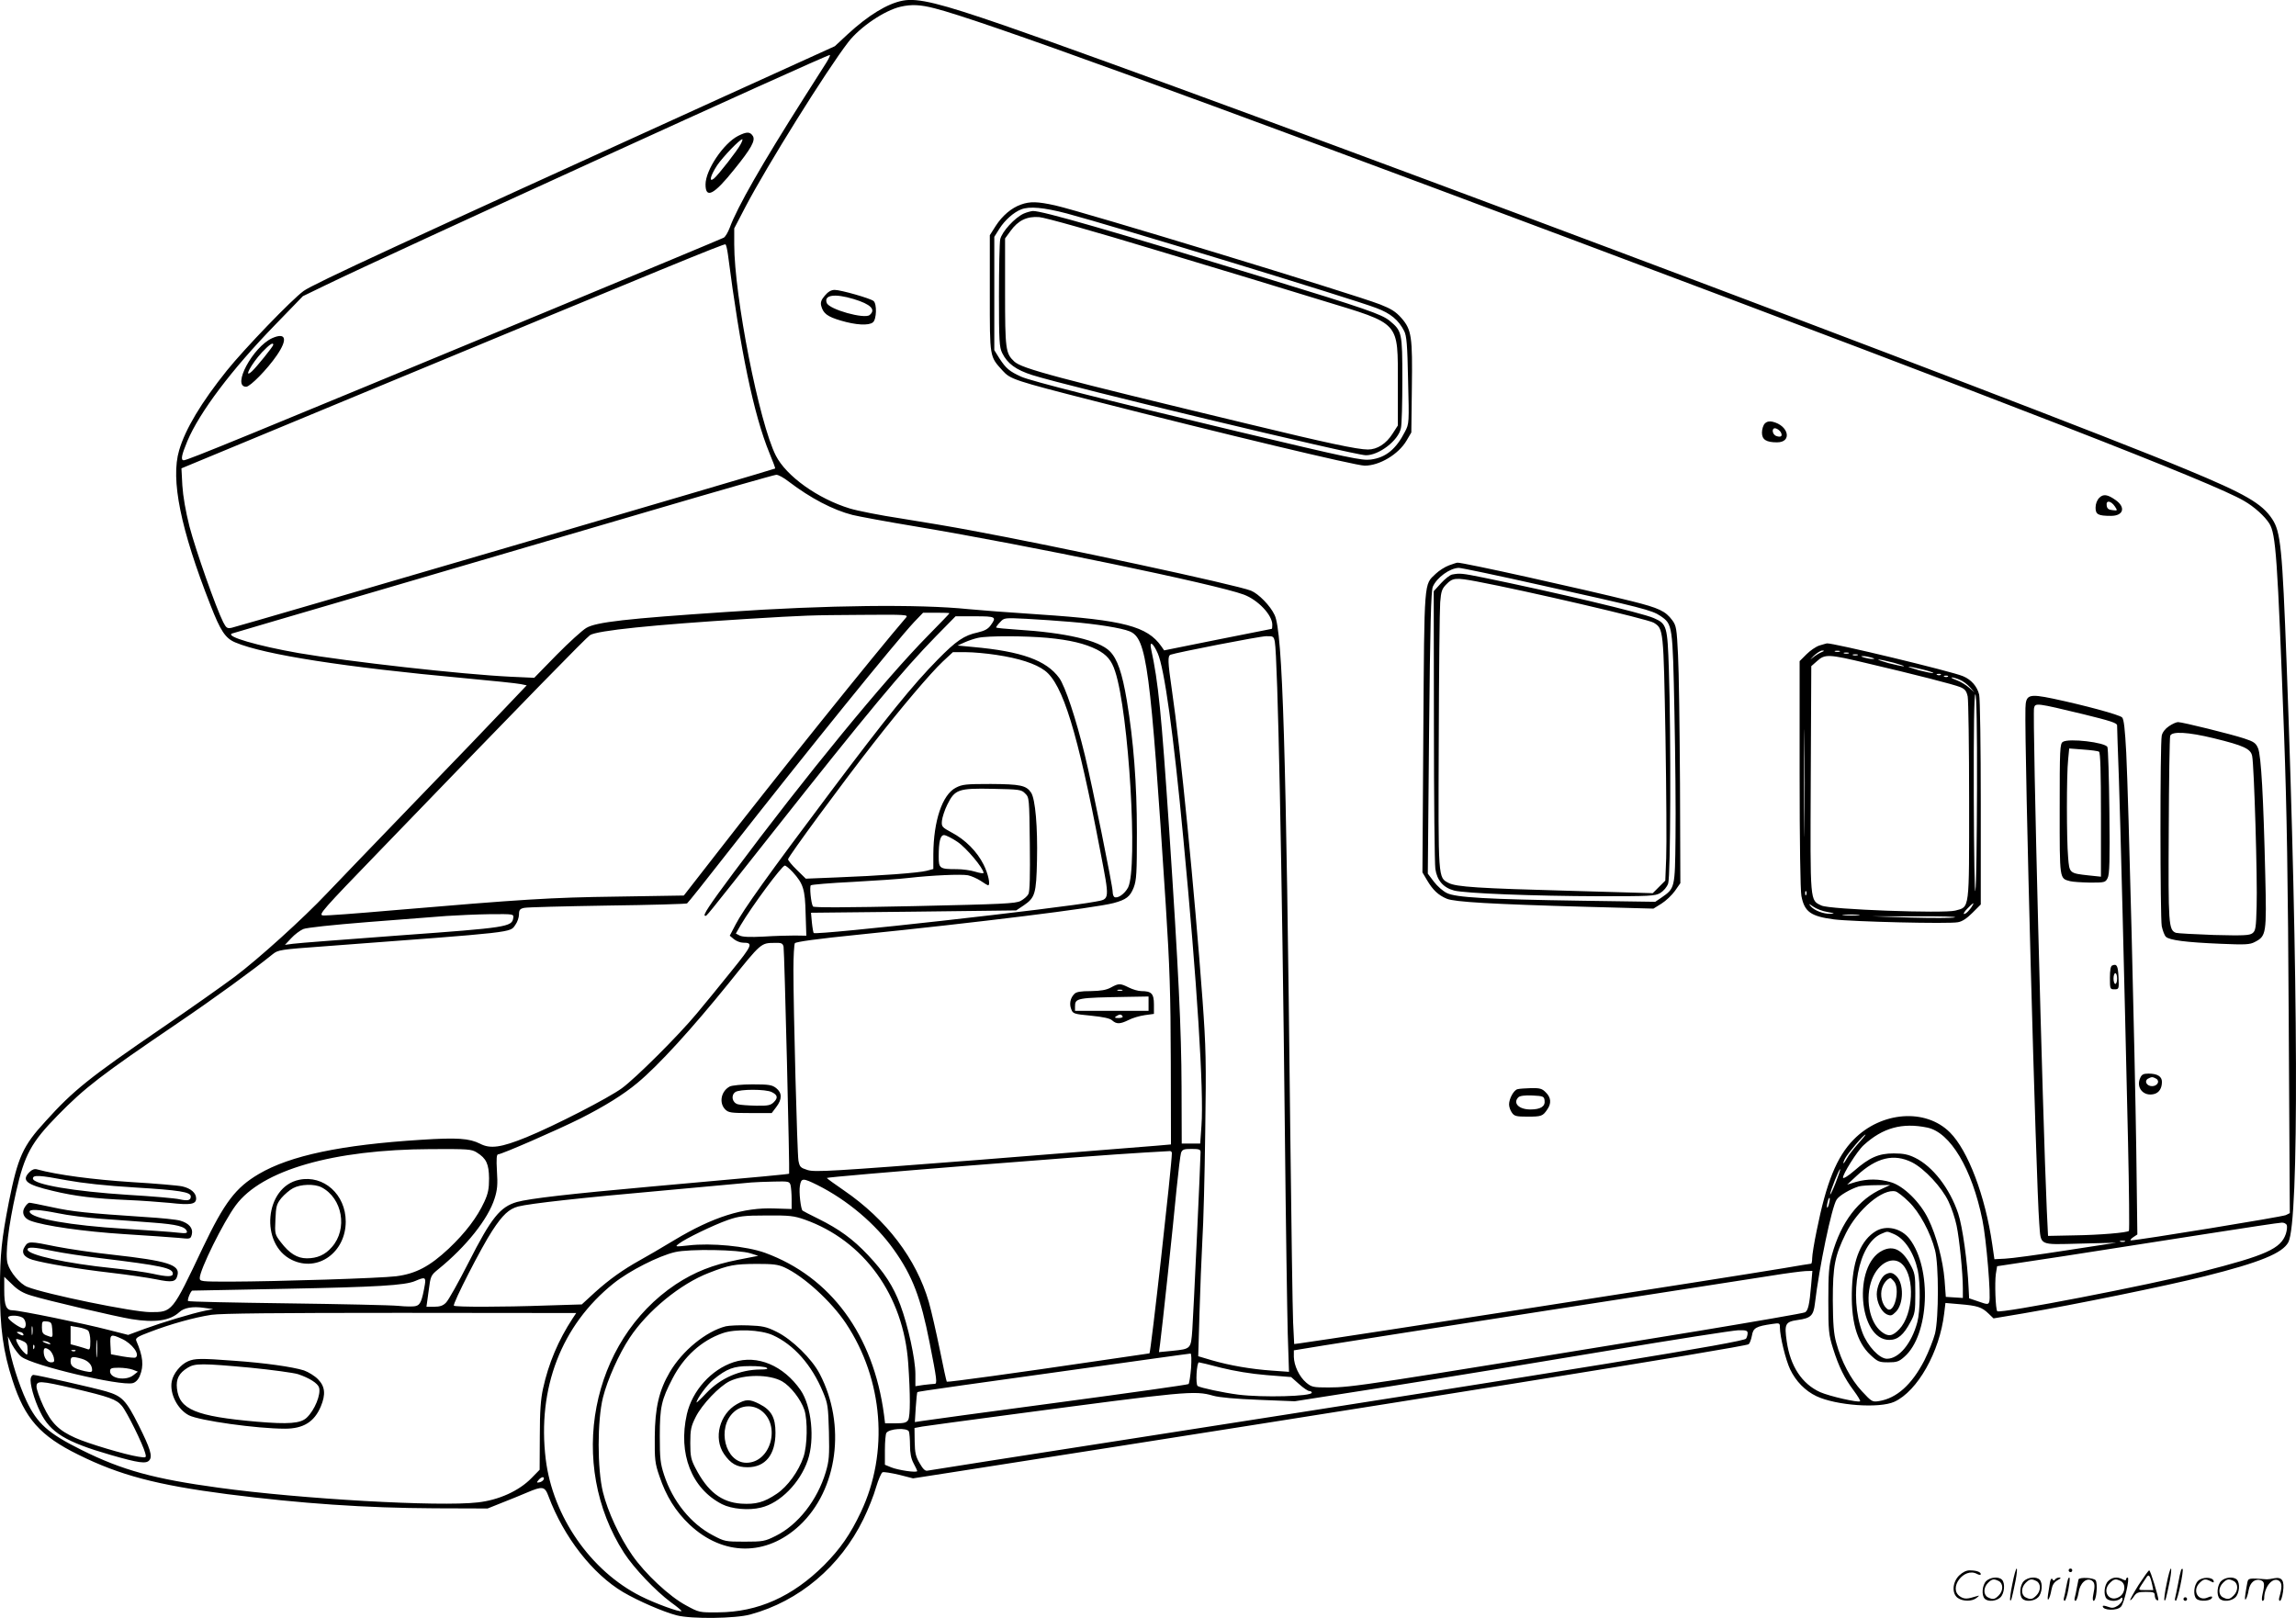 <?xml version="1.0" encoding="UTF-8"?>
<svg xmlns="http://www.w3.org/2000/svg" version="1.0" viewBox="0 0 1280.109 902.15" preserveAspectRatio="xMidYMid meet">
  <g transform="translate(-0.639,902.656) scale(0.1,-0.1)" fill="#000000" stroke="none">
    <path d="M5040 9023 c-86 -16 -193 -82 -307 -187 l-72 -67 -623 -283 c-1790 -814 -2284 -1042 -2339 -1082 -66 -48 -330 -322 -428 -444 -142 -177 -232 -327 -266 -445 -48 -162 8 -438 175 -863 56 -144 83 -185 139 -208 161 -68 610 -138 1276 -199 154 -14 295 -29 314 -33 l34 -7 -119 -125 c-65 -69 -298 -312 -519 -540 -220 -228 -434 -451 -475 -494 -134 -142 -382 -366 -515 -466 -71 -53 -254 -182 -405 -285 -405 -277 -494 -348 -650 -521 -127 -138 -154 -200 -204 -449 -41 -211 -49 -290 -50 -485 0 -217 18 -351 70 -510 69 -214 154 -310 367 -415 232 -115 438 -169 830 -220 415 -53 771 -77 1157 -79 l295 -1 80 32 c44 17 107 43 140 57 87 37 99 35 120 -22 85 -227 245 -432 415 -533 85 -50 226 -111 300 -130 82 -21 327 -18 410 5 272 74 501 267 630 531 27 55 59 135 71 179 13 43 29 80 36 83 7 3 49 -4 92 -14 l78 -20 219 34 c2465 385 4422 699 4440 714 6 5 14 27 18 48 7 43 23 52 114 65 40 6 42 5 42 -19 0 -50 32 -181 57 -234 32 -67 84 -120 147 -150 111 -52 350 -69 434 -31 129 59 253 278 278 493 l7 58 81 -7 c96 -8 122 -16 159 -52 l28 -27 167 28 c281 48 796 153 1011 207 308 77 434 129 466 190 60 117 56 1462 -10 3230 -24 640 -33 731 -80 802 -57 87 -151 141 -479 277 -832 347 -5449 2081 -6591 2476 -357 123 -480 154 -565 138z m178 -43 c247 -62 1415 -487 3577 -1298 2449 -919 3554 -1349 3722 -1448 58 -33 117 -87 142 -127 36 -59 45 -180 82 -1177 15 -409 22 -810 26 -1606 l6 -1062 -22 -11 c-17 -9 -825 -141 -864 -141 -6 0 -1 8 12 17 l24 16 -6 466 c-8 551 -43 1958 -56 2220 -7 131 -13 187 -23 197 -14 15 -211 68 -386 105 -135 28 -151 22 -153 -53 -6 -236 59 -2644 77 -2873 10 -127 -7 -119 228 -113 l201 5 -280 -43 c-154 -24 -307 -45 -340 -46 l-59 -3 -12 83 c-39 270 -135 523 -236 624 -136 136 -383 117 -537 -40 -94 -96 -152 -238 -206 -508 -14 -67 -25 -136 -25 -153 0 -17 -3 -31 -6 -31 -4 0 -72 -11 -153 -25 -298 -50 -2466 -387 -2698 -419 l-31 -4 -6 121 c-3 67 -10 552 -16 1077 -23 2131 -42 2774 -87 2867 -24 52 -90 119 -132 136 -79 32 -1077 247 -1567 337 -89 17 -261 46 -381 65 -120 18 -249 44 -288 56 -180 55 -355 181 -413 295 -93 183 -232 890 -232 1178 l0 89 63 121 c119 227 449 757 573 918 65 84 201 176 291 197 61 14 110 12 191 -9z m-604 -302 c-15 -24 -73 -115 -129 -203 -228 -359 -369 -605 -410 -718 -10 -26 -25 -52 -34 -56 -9 -5 -441 -185 -961 -401 -1712 -710 -2028 -840 -2049 -840 -18 0 -13 28 20 107 68 161 247 399 489 648 l155 160 130 63 c337 164 2785 1282 2808 1282 4 0 -5 -19 -19 -42z m-549 -1071 c68 -529 144 -894 231 -1106 19 -46 34 -85 32 -87 -5 -5 -2953 -869 -3030 -888 -24 -5 -30 -2 -47 31 -40 79 -154 403 -188 533 -22 87 -36 168 -40 230 l-5 95 1073 445 c1635 678 1953 809 1960 804 4 -2 10 -28 14 -57z m339 -1266 c121 -92 246 -158 356 -186 33 -8 193 -38 357 -65 621 -104 1672 -322 1824 -379 80 -30 159 -114 159 -168 0 -13 -1 -23 -3 -23 -2 0 -137 -27 -302 -60 l-298 -60 -16 23 c-78 111 -210 146 -676 177 -170 11 -350 25 -400 30 -271 28 -787 23 -1350 -16 -554 -37 -725 -56 -780 -89 -22 -13 -96 -80 -165 -150 l-125 -128 -131 6 c-272 13 -903 84 -1183 132 -228 40 -411 93 -371 109 8 3 384 113 835 245 451 132 1126 330 1500 440 374 110 689 200 699 200 11 1 42 -16 70 -38z m896 -734 c0 -2 -53 -57 -118 -123 -240 -243 -687 -788 -1086 -1324 -137 -184 -174 -240 -158 -240 10 0 -15 -31 377 465 524 663 727 907 909 1093 l110 112 108 0 c117 0 122 -3 88 -50 -15 -21 -34 -31 -72 -40 -76 -16 -121 -47 -224 -152 -138 -140 -287 -324 -594 -733 -351 -467 -491 -663 -532 -743 l-33 -63 24 -20 c13 -10 35 -19 50 -19 58 0 54 -12 -66 -160 -64 -80 -150 -185 -192 -235 -102 -123 -342 -362 -418 -417 -74 -54 -375 -209 -532 -273 -140 -57 -201 -66 -258 -36 -60 30 -126 35 -328 22 -447 -28 -731 -88 -906 -191 -129 -76 -191 -158 -311 -409 -173 -365 -170 -361 -294 -361 -95 0 -583 100 -686 141 -40 16 -95 81 -109 129 -15 50 4 209 47 400 47 208 85 277 232 427 153 156 240 223 667 513 208 141 422 297 532 386 30 24 41 26 290 44 1081 81 1031 75 1063 120 11 15 20 41 20 58 0 24 5 31 28 36 15 4 224 9 464 13 240 3 441 9 445 12 5 3 108 132 228 286 446 569 931 1168 1038 1283 l50 52 73 0 c41 0 74 -1 74 -3z m-242 -24 c-168 -195 -743 -911 -1056 -1315 l-183 -235 -372 -6 c-376 -5 -526 -15 -1257 -77 -195 -17 -367 -30 -383 -28 -27 3 -6 27 319 363 845 876 1147 1184 1170 1200 40 26 356 58 869 90 348 21 349 21 644 23 251 2 263 1 249 -15z m917 -24 c145 -12 284 -34 330 -53 95 -40 115 -190 201 -1526 22 -344 27 -494 28 -875 l1 -460 -80 -7 c-44 -4 -489 -39 -990 -79 -823 -64 -914 -69 -955 -57 -41 13 -45 17 -52 53 -7 43 -28 839 -28 1065 0 74 4 140 8 147 5 8 128 25 357 48 660 67 1313 148 1420 176 71 19 92 36 112 86 16 42 18 79 18 308 0 273 -19 512 -56 735 -26 155 -53 233 -95 275 -60 61 -247 104 -521 121 -62 4 -113 9 -113 12 0 3 10 17 23 30 22 24 24 24 147 18 69 -4 179 -11 245 -17z m-130 -89 c128 -12 209 -32 276 -65 56 -29 83 -60 103 -123 76 -231 127 -1093 72 -1204 -19 -36 -59 -64 -77 -53 -5 4 -9 16 -9 28 0 34 -114 594 -155 762 -50 206 -110 385 -143 431 -72 99 -212 149 -482 173 l-85 8 40 18 c22 10 56 21 75 25 54 12 263 11 385 0z m1269 -22 c16 -93 40 -1230 56 -2733 5 -500 13 -1006 16 -1124 l7 -214 -97 7 c-113 8 -232 28 -335 58 l-74 22 7 240 c4 133 11 315 16 406 6 91 13 363 16 605 6 392 4 472 -15 735 -45 610 -123 1405 -171 1730 -23 158 -24 189 -7 196 33 12 497 103 533 103 39 1 42 -1 48 -31z m-653 -64 c37 -83 88 -448 143 -1034 76 -797 115 -1410 101 -1600 l-7 -100 -52 0 -51 0 -1 318 c-1 315 -17 647 -69 1432 -44 657 -60 820 -101 1009 -10 47 12 32 37 -25z m-901 -9 c128 -19 220 -49 272 -88 100 -75 182 -342 308 -1002 54 -281 55 -271 -26 -286 -194 -37 -1558 -189 -1571 -175 -2 2 -7 28 -10 58 l-5 55 572 6 572 7 42 28 c63 43 70 64 74 252 4 185 -9 340 -33 377 -27 40 -59 47 -225 48 -138 0 -159 -2 -195 -21 -75 -39 -124 -185 -125 -371 l0 -82 -37 -10 c-46 -12 -265 -28 -501 -37 l-173 -7 -50 49 c-27 26 -49 53 -49 59 0 14 304 427 473 643 159 204 320 394 390 460 l56 52 73 0 c40 0 116 -7 168 -15z m6062 -331 c151 -37 188 -49 188 -62 0 -9 4 -143 10 -297 9 -271 28 -1014 51 -2028 6 -269 8 -491 5 -494 -10 -10 -163 -23 -306 -25 l-145 -3 -7 145 c-23 511 -81 2762 -71 2799 7 29 13 28 275 -35z m-5900 -442 c23 -22 23 -27 26 -282 2 -174 0 -266 -8 -279 -6 -12 -25 -28 -43 -38 -28 -15 -100 -18 -592 -29 -379 -8 -562 -9 -566 -2 -11 18 -20 111 -12 118 4 4 110 13 234 19 124 7 263 16 310 22 132 15 293 22 332 15 19 -4 51 -18 71 -31 20 -14 39 -25 41 -25 15 0 1 65 -25 116 -36 72 -101 138 -177 178 -55 30 -58 33 -55 66 2 19 15 60 30 90 42 85 62 92 254 88 148 -3 159 -4 180 -26z m-377 -270 c49 -33 145 -147 145 -173 0 -4 -21 -1 -47 7 -25 8 -71 14 -102 14 -96 0 -101 4 -101 70 0 84 9 120 30 120 10 0 44 -17 75 -38z m-919 -168 c59 -65 69 -96 72 -232 l4 -123 -64 1 c-35 0 -113 -2 -175 -6 -76 -4 -118 -2 -133 6 l-21 11 27 47 c62 105 230 332 246 332 6 0 25 -16 44 -36z m-1558 -256 c-7 -50 -35 -54 -628 -97 -305 -23 -575 -43 -600 -47 l-45 -6 35 37 c19 21 49 43 67 51 19 8 160 23 360 39 180 14 378 29 438 34 61 4 170 9 243 10 133 1 133 1 130 -21z m1507 -160 c5 -26 35 -1261 31 -1266 -4 -3 -131 -15 -771 -72 -455 -41 -674 -66 -747 -86 -93 -27 -142 -87 -268 -335 -57 -112 -114 -214 -127 -226 -16 -17 -34 -23 -66 -23 l-43 0 12 87 c11 86 12 88 55 123 154 125 277 279 313 394 15 47 18 78 13 152 -4 70 -2 94 7 94 19 0 329 135 459 200 134 68 238 132 317 198 117 97 303 301 510 557 183 228 178 223 257 224 36 1 43 -2 48 -21z m6377 -1009 c128 -27 249 -229 307 -515 22 -106 49 -430 38 -457 -5 -15 -11 -15 -59 2 l-53 18 -3 59 c-6 140 -34 343 -58 414 -47 140 -142 263 -241 311 -37 18 -64 24 -118 24 -85 0 -136 -23 -221 -97 -32 -28 -60 -45 -62 -39 -5 15 79 150 115 182 106 97 215 127 355 98z m-387 -91 c-25 -28 -53 -64 -61 -80 -8 -15 -17 -28 -20 -28 -2 0 2 13 10 28 15 28 103 132 113 132 3 0 -16 -23 -42 -52z m-7700 -48 c53 -33 67 -64 68 -144 0 -58 -5 -84 -26 -130 -40 -87 -105 -173 -199 -262 -106 -99 -183 -140 -293 -154 -87 -11 -658 -29 -927 -30 -160 0 -168 1 -168 20 0 46 132 313 201 406 145 196 543 311 1088 313 208 1 226 0 256 -19z m4035 3 c0 -45 -40 -909 -46 -991 -8 -108 -7 -107 -113 -118 l-73 -7 6 44 c10 72 74 671 92 864 10 99 21 190 25 203 7 19 16 22 59 22 41 0 50 -3 50 -17z m-160 -6 c0 -65 -118 -1117 -125 -1117 -1 0 -137 -20 -301 -44 -433 -64 -825 -118 -829 -114 -2 2 -20 83 -39 179 -20 97 -47 216 -61 265 -70 241 -236 460 -474 623 -50 34 -92 65 -95 69 -4 7 1469 125 1773 142 70 4 132 8 139 8 6 1 12 -4 12 -11z m4127 -52 c69 -35 166 -139 203 -218 17 -35 37 -95 45 -134 16 -76 35 -266 35 -351 l0 -53 -47 3 -48 3 -7 95 c-9 109 -45 246 -91 340 -45 93 -137 183 -207 204 -67 20 -132 20 -196 2 l-49 -15 54 50 c109 101 206 125 308 74z m-427 -116 c-16 -40 -29 -68 -30 -62 0 16 51 145 56 140 2 -2 -10 -37 -26 -78z m-5677 -10 c168 -84 326 -218 427 -361 104 -146 150 -268 199 -517 41 -208 44 -231 28 -231 -8 0 -35 -3 -61 -6 l-46 -7 0 68 c0 83 -41 270 -84 385 -39 104 -89 182 -181 279 -83 88 -160 144 -275 201 -47 23 -87 44 -89 46 -10 9 -21 104 -15 137 7 46 16 46 97 6z m-149 -1 c3 -13 6 -48 6 -78 l0 -55 -95 3 c-173 7 -344 -47 -560 -177 -71 -43 -157 -93 -190 -111 -97 -54 -172 -108 -251 -179 l-74 -68 -196 -6 c-251 -9 -509 -9 -517 -1 -9 9 155 329 214 418 58 89 93 121 144 135 66 17 355 49 820 90 242 22 458 42 480 44 22 2 79 4 126 5 82 2 87 1 93 -20z m6088 -19 c-134 -59 -231 -186 -282 -370 -17 -62 -20 -103 -20 -256 0 -168 2 -188 26 -265 32 -102 64 -167 116 -236 22 -30 38 -56 35 -59 -9 -9 -171 28 -223 51 -101 46 -166 144 -186 283 -14 97 -8 109 60 119 74 10 89 24 97 91 24 204 94 539 121 580 14 23 76 59 124 74 14 4 59 7 100 7 l75 1 -43 -20z m146 -73 c60 -57 122 -173 147 -271 21 -81 21 -375 0 -464 -9 -35 -36 -103 -60 -151 -70 -135 -154 -210 -252 -226 -38 -6 -41 -4 -96 55 -62 67 -115 167 -143 271 -14 50 -18 103 -19 235 0 193 11 249 73 375 66 133 206 251 277 233 11 -3 44 -28 73 -57z m-444 -10 c-3 -15 -8 -25 -11 -23 -2 3 -1 17 3 31 3 15 8 25 11 23 2 -3 1 -17 -3 -31z m-5711 -90 c330 -117 551 -423 577 -801 12 -175 12 -292 0 -316 -9 -15 -22 -19 -70 -19 l-59 0 -6 48 c-59 445 -297 769 -664 903 -103 37 -300 56 -426 41 -76 -8 -77 -8 -53 10 34 27 193 104 273 132 61 21 88 25 215 25 128 1 153 -2 213 -23z m8263 -31 c3 -8 1 -29 -5 -48 -28 -83 -109 -120 -471 -212 -296 -75 -1124 -235 -1138 -220 -10 10 -15 159 -8 208 l7 43 377 57 c207 32 559 87 782 122 223 35 415 64 428 64 12 1 25 -6 28 -14z m-903 -92 c-7 -2 -19 -2 -25 0 -7 3 -2 5 12 5 14 0 19 -2 13 -5z m-7663 -65 l44 -14 -113 -22 c-142 -28 -242 -68 -347 -137 -475 -317 -607 -1003 -288 -1498 56 -86 175 -211 261 -275 35 -25 61 -47 59 -49 -8 -8 -148 43 -227 83 -279 140 -491 445 -530 764 -48 395 87 747 378 980 87 70 252 154 344 175 79 18 351 14 419 -7z m189 -78 c108 -49 263 -191 344 -313 208 -313 240 -721 83 -1052 -59 -125 -115 -205 -205 -296 -176 -175 -369 -262 -591 -263 -104 -1 -106 -1 -179 39 -92 49 -228 176 -300 280 -71 102 -136 242 -163 351 -32 130 -32 399 0 528 25 99 89 243 149 333 99 150 283 301 442 362 113 44 141 49 266 50 90 0 118 -3 154 -19z m5725 -100 c-9 -108 -17 -142 -34 -151 -8 -5 -276 -51 -595 -104 -1860 -304 -1931 -315 -2062 -315 -85 0 -94 2 -124 27 -39 33 -68 95 -69 144 l0 36 165 27 c91 15 655 103 1253 196 598 93 1157 180 1242 193 85 14 172 25 193 26 l38 1 -7 -80z m-9922 -58 c83 -26 476 -118 558 -131 130 -21 213 -9 265 38 27 26 76 34 138 25 l52 -7 -45 -9 c-73 -15 -238 -65 -337 -101 l-92 -34 -110 28 c-138 36 -497 109 -533 109 -37 0 -48 25 -48 113 l0 74 45 -43 c31 -31 62 -49 107 -62z m2193 61 c-16 -91 -25 -113 -51 -119 -14 -4 -58 -3 -97 1 -40 4 -318 10 -619 14 -301 4 -550 9 -553 13 -6 6 15 58 24 58 3 0 233 5 511 10 518 10 675 19 732 44 53 23 60 21 53 -21z m824 -188 c-80 -122 -134 -250 -165 -391 -13 -59 -18 -127 -18 -266 l-1 -187 -45 -46 c-70 -72 -183 -123 -300 -136 -213 -25 -988 19 -1445 82 -359 49 -536 97 -763 210 -187 93 -248 147 -308 274 -43 92 -88 234 -99 315 l-5 45 24 -47 c14 -25 37 -56 52 -67 63 -49 550 -164 620 -147 16 4 31 19 40 41 23 56 18 108 -20 196 -6 14 8 23 75 48 117 45 251 82 344 96 57 8 360 11 1057 11 l977 -1 -20 -30z m-3068 5 c22 -12 26 -60 5 -60 -17 0 -78 42 -84 58 -5 15 51 17 79 2z m167 -67 c3 -47 4 -47 -32 -33 -21 8 -26 16 -26 45 0 34 2 36 28 33 24 -3 27 -7 30 -45z m-111 -25 c-2 -13 -4 -5 -4 17 -1 22 1 32 4 23 2 -10 2 -28 0 -40z m310 20 c7 -6 13 -32 13 -60 0 -40 -3 -49 -14 -45 -8 3 -33 11 -55 17 l-41 11 0 51 0 51 42 -7 c23 -4 48 -12 55 -18z m9253 -15 c0 -10 -4 -24 -9 -31 -12 -19 -918 -167 -3421 -557 -619 -96 -1133 -177 -1143 -179 -12 -3 -25 9 -43 41 -22 37 -27 58 -28 121 l-1 76 43 8 c24 4 247 34 495 67 978 130 1024 135 1127 105 36 -10 126 -18 255 -23 l200 -8 530 83 c292 46 836 135 1210 198 374 63 704 114 733 115 43 1 52 -2 52 -16z m-9615 -3 c8 -13 -5 -13 -25 0 -13 8 -13 10 2 10 9 0 20 -4 23 -10z m412 -122 c-2 -24 -4 -7 -4 37 0 44 2 63 4 43 2 -21 2 -57 0 -80z m139 93 c57 -26 103 -88 76 -104 -4 -3 -36 0 -72 6 l-65 12 -3 53 c-3 59 1 62 64 33z m-551 -13 c20 -9 25 -18 25 -46 0 -33 -1 -34 -17 -19 -25 22 -56 77 -44 77 6 0 22 -5 36 -12z m145 -8 c18 -12 2 -12 -25 0 -13 6 -15 9 -5 9 8 0 22 -4 30 -9z m-83 -32 c-3 -8 -6 -5 -6 6 -1 11 2 17 5 13 3 -3 4 -12 1 -19z m86 -10 c9 -7 19 -25 23 -40 5 -24 3 -28 -15 -28 -22 0 -41 27 -41 59 0 24 9 26 33 9z m144 -4 c-3 -3 -12 -4 -19 -1 -8 3 -5 6 6 6 11 1 17 -2 13 -5z m6220 -96 c-4 -45 -10 -85 -14 -89 -5 -4 -332 -50 -728 -103 -396 -53 -737 -99 -759 -103 l-39 -6 5 81 c3 45 7 84 9 86 4 4 219 34 1339 190 96 13 179 25 184 25 5 1 6 -34 3 -81z m-6185 52 c37 -11 58 -34 58 -63 0 -12 -8 -13 -41 -6 -61 14 -79 27 -79 54 0 28 8 30 62 15z m6352 -50 c72 -18 167 -34 253 -41 l138 -11 44 -39 c24 -22 50 -39 57 -39 8 0 14 -4 14 -9 0 -21 -275 -28 -410 -11 -85 11 -210 38 -226 48 -13 8 -6 132 7 132 4 0 59 -13 123 -30z m-6067 -11 l28 -11 -24 -19 c-42 -34 -131 -20 -131 21 0 17 7 20 49 20 27 0 62 -5 78 -11z m4327 -345 c3 -9 6 -43 6 -77 0 -43 6 -74 20 -100 11 -20 20 -40 20 -43 0 -11 -108 5 -146 21 l-34 14 0 83 c0 46 4 88 8 94 15 25 117 31 126 8z m-2036 -266 c-3 -7 -13 -15 -24 -17 -16 -3 -17 -1 -5 13 16 19 34 21 29 4z M5699 7886 c-54 -19 -104 -62 -141 -119 l-33 -52 0 -325 c0 -362 -2 -349 72 -431 43 -47 62 -54 513 -169 712 -182 1455 -360 1505 -360 83 0 188 63 233 139 l27 46 3 245 c4 290 -1 328 -59 394 -31 35 -57 51 -118 75 -158 61 -1656 517 -1811 552 -99 22 -141 23 -191 5z m256 -50 c252 -67 1598 -478 1725 -527 80 -30 124 -67 155 -128 14 -27 18 -76 22 -275 6 -237 6 -242 -17 -286 -50 -98 -107 -145 -191 -156 -50 -6 -114 7 -744 157 -745 178 -1149 280 -1205 305 -66 30 -85 46 -122 103 l-28 45 0 316 0 316 29 46 c30 47 78 90 121 107 46 18 125 11 255 -23z M5715 7836 c-50 -22 -123 -102 -132 -144 -4 -20 -7 -163 -7 -317 0 -251 2 -284 18 -317 29 -59 77 -94 168 -123 207 -65 1788 -445 1859 -447 73 -1 182 82 196 151 5 20 8 142 8 271 0 263 -2 271 -71 328 -43 36 -139 69 -684 236 -875 268 -1252 377 -1305 376 -11 -1 -34 -7 -50 -14z m740 -205 c330 -99 746 -225 923 -280 442 -135 421 -112 422 -467 l0 -230 -29 -45 c-36 -57 -86 -89 -138 -89 -58 0 -232 37 -661 141 -1088 262 -1268 310 -1311 350 -48 45 -51 68 -51 387 l0 299 30 41 c43 60 92 83 160 78 32 -2 309 -80 655 -185z M4605 7378 c-20 -23 -25 -38 -20 -57 11 -42 34 -60 109 -82 84 -25 156 -29 179 -10 21 16 23 103 4 119 -18 15 -183 62 -217 62 -19 0 -37 -10 -55 -32z m161 -19 c96 -29 125 -59 89 -89 -29 -24 -225 31 -239 67 -18 45 45 54 150 22z M9846 6665 c-9 -9 -16 -32 -16 -51 0 -39 24 -54 84 -54 86 0 65 94 -25 115 -18 4 -32 1 -43 -10z m88 -47 c13 -22 3 -32 -23 -23 -25 8 -29 48 -5 43 9 -2 22 -11 28 -20z M11711 6251 c-13 -13 -21 -34 -21 -55 0 -38 14 -46 86 -46 70 0 83 48 26 88 -45 32 -69 35 -91 13z m87 -49 c15 -23 15 -24 -14 -20 -22 2 -30 9 -32 26 -5 31 24 27 46 -6z M8085 5874 c-22 -8 -55 -29 -74 -47 -66 -63 -63 -22 -69 -884 l-5 -781 26 -44 c32 -54 62 -83 110 -103 45 -18 244 -30 782 -45 l370 -10 45 28 c24 15 58 47 75 71 l30 43 -2 556 c-2 307 -6 629 -11 717 -7 148 -10 163 -32 193 -38 51 -73 68 -225 106 -273 68 -948 218 -973 215 -4 0 -25 -7 -47 -15z m510 -110 c563 -125 622 -140 669 -172 68 -47 68 -47 78 -537 5 -242 8 -556 6 -697 -3 -286 -3 -284 -79 -337 l-34 -23 -410 6 c-527 8 -703 18 -752 43 -21 10 -53 38 -72 63 l-34 45 7 785 c6 603 11 792 21 815 22 51 95 104 145 105 14 0 219 -43 455 -96z M8103 5823 c-12 -2 -40 -24 -62 -48 l-41 -45 1 -747 c0 -412 4 -772 8 -801 9 -64 44 -105 104 -121 59 -16 448 -31 810 -32 283 0 311 1 340 18 19 12 37 33 44 53 14 40 16 825 4 1191 -8 245 -11 257 -84 289 -65 29 -559 146 -951 226 -118 24 -131 25 -173 17z m138 -39 c271 -51 955 -210 986 -230 54 -34 54 -33 65 -633 5 -306 7 -612 4 -680 l-5 -125 -35 -35 -35 -35 -453 13 c-520 14 -642 22 -685 44 -59 31 -58 15 -55 787 1 388 5 738 8 778 5 63 10 76 36 102 34 35 52 36 169 14z M10150 5427 c-19 -6 -51 -28 -72 -49 l-38 -38 0 -629 c0 -380 4 -649 10 -681 17 -88 52 -113 181 -130 102 -13 640 -26 691 -16 25 4 51 22 82 53 l46 46 0 566 c0 311 -4 583 -9 604 -11 46 -44 84 -90 103 -63 27 -729 187 -759 183 -4 -1 -23 -6 -42 -12z m10 -38 c-14 -6 -36 -20 -50 -32 -14 -12 -11 -7 7 11 18 17 41 32 50 31 13 0 11 -3 -7 -10z m103 4 c-7 -2 -19 -2 -25 0 -7 3 -2 5 12 5 14 0 19 -2 13 -5z m50 -10 c-7 -2 -19 -2 -25 0 -7 3 -2 5 12 5 14 0 19 -2 13 -5z m50 -10 c-7 -2 -19 -2 -25 0 -7 3 -2 5 12 5 14 0 19 -2 13 -5z m49 -44 c269 -63 488 -119 524 -134 26 -11 34 -21 41 -52 4 -21 8 -283 8 -583 0 -618 4 -589 -77 -611 -65 -17 -700 6 -746 28 -65 31 -63 7 -60 704 l3 631 33 29 c43 39 65 38 274 -12z m28 31 c20 -6 21 -8 5 -8 -11 0 -31 4 -45 8 -20 6 -21 8 -5 8 11 0 31 -4 45 -8z m125 -29 c39 -11 63 -19 55 -20 -8 0 -46 8 -85 18 -38 11 -63 19 -55 20 8 0 47 -8 85 -18z m163 -38 c36 -9 62 -18 57 -20 -6 -1 -41 6 -80 16 -38 11 -64 20 -57 20 7 1 43 -7 80 -16z m99 -29 c-3 -3 -12 -4 -19 -1 -8 3 -5 6 6 6 11 1 17 -2 13 -5z m40 -10 c-3 -3 -12 -4 -19 -1 -8 3 -5 6 6 6 11 1 17 -2 13 -5z m66 -18 c18 -7 43 -26 57 -42 l25 -29 -30 27 c-17 15 -48 34 -70 42 -22 8 -34 15 -27 15 7 1 27 -5 45 -13z m96 -604 c-1 -284 -4 -542 -9 -572 -4 -30 -8 205 -9 523 -1 383 2 576 9 572 6 -4 10 -188 9 -523z m-962 -214 c-1 -134 -2 -25 -2 242 0 267 1 376 2 243 2 -134 2 -352 0 -485z m10 -380 c-3 -8 -6 -5 -6 6 -1 11 2 17 5 13 3 -3 4 -12 1 -19z m119 -97 c40 -7 43 -9 16 -10 -40 -1 -92 19 -112 44 -11 14 -8 13 16 -4 17 -12 53 -26 80 -30z m808 37 c-13 -24 -37 -48 -47 -48 -6 0 2 14 18 30 31 32 41 38 29 18z m-636 -55 c-21 -2 -57 -2 -80 0 -24 2 -7 4 37 4 44 0 63 -2 43 -4z m537 -12 c-16 -4 -127 -4 -245 -1 l-215 7 245 0 c135 1 232 -2 215 -6z M12099 4977 c-21 -14 -36 -34 -40 -52 -10 -45 -9 -1014 0 -1063 5 -24 15 -51 23 -59 20 -19 111 -31 303 -39 139 -6 165 -5 193 10 64 33 66 46 58 376 -10 431 -23 665 -40 704 -12 29 -23 37 -78 55 -73 24 -344 91 -368 91 -10 0 -32 -10 -51 -23z m250 -67 c168 -41 206 -59 214 -99 11 -51 30 -692 25 -839 -3 -119 -6 -136 -23 -149 -17 -13 -51 -14 -216 -10 -107 4 -202 9 -211 12 -41 16 -43 47 -40 575 1 278 5 513 8 523 8 27 99 22 243 -13z M11939 3016 c-25 -54 18 -105 77 -90 28 7 44 32 44 68 0 30 -25 46 -75 46 -28 0 -38 -5 -46 -24z m90 -5 c21 -14 5 -41 -24 -41 -29 0 -45 27 -24 41 8 5 19 9 24 9 6 0 16 -4 24 -9z M8467 2953 c-21 -5 -47 -53 -47 -85 0 -13 7 -34 16 -46 13 -19 24 -22 87 -22 78 0 85 3 110 40 24 34 21 67 -8 95 -20 21 -33 25 -82 24 -32 -1 -66 -3 -76 -6z m151 -62 c5 -34 -22 -51 -79 -51 -65 0 -99 36 -67 68 8 8 36 12 78 10 60 -3 65 -5 68 -27z M4122 8269 c-81 -41 -182 -190 -182 -271 0 -82 47 -58 161 85 94 116 118 160 103 185 -16 25 -34 25 -82 1z m13 -48 c-17 -33 -123 -169 -148 -190 -30 -24 -20 16 18 74 32 47 126 145 140 145 3 0 -1 -13 -10 -29z M1524 7141 c-108 -49 -227 -271 -145 -271 22 0 118 98 170 174 63 91 52 131 -25 97z m6 -37 c0 -9 -94 -125 -119 -148 -50 -45 -4 41 56 106 42 44 63 58 63 42z M171 2491 c-47 -47 -19 -70 130 -105 124 -30 234 -43 419 -51 74 -3 179 -11 233 -16 116 -13 147 -8 147 25 0 30 -29 56 -77 67 -21 5 -148 16 -283 24 -215 14 -414 40 -527 71 -14 4 -28 -1 -42 -15z m209 -46 c88 -16 214 -30 379 -40 247 -15 311 -25 311 -50 0 -22 -16 -26 -62 -16 -24 6 -154 17 -289 25 -299 19 -529 58 -529 91 0 21 36 19 190 -10z M145 2296 c-20 -30 -7 -62 30 -76 75 -29 303 -61 523 -75 130 -8 267 -18 304 -21 66 -7 67 -7 74 20 8 34 -16 62 -65 76 -20 6 -106 15 -191 20 -330 22 -409 30 -523 55 -64 14 -121 25 -127 25 -5 0 -17 -11 -25 -24z m187 -35 c51 -11 161 -25 243 -31 83 -6 211 -15 285 -21 134 -10 179 -22 188 -48 4 -11 -6 -13 -49 -8 -30 4 -165 13 -302 22 -295 18 -513 56 -525 93 -6 18 49 15 160 -7z M145 2076 c-22 -33 -7 -59 42 -74 72 -21 259 -52 433 -72 96 -11 211 -28 256 -37 92 -19 111 -15 120 23 15 58 -56 80 -361 114 -104 11 -245 32 -312 45 -151 31 -159 31 -178 1z m156 -25 c52 -11 171 -29 264 -40 345 -42 405 -55 405 -87 0 -18 -32 -18 -112 0 -35 8 -135 22 -223 31 -256 26 -475 74 -475 104 0 16 36 14 141 -8z M6200 3520 c-26 -14 -56 -19 -112 -20 -56 0 -81 -4 -92 -16 -22 -22 -29 -55 -17 -85 9 -25 15 -27 110 -36 69 -7 107 -15 119 -27 24 -21 44 -20 91 3 21 11 61 23 90 27 l51 7 0 53 c0 60 -14 74 -70 74 -17 0 -48 9 -70 20 -48 24 -56 24 -100 0z m63 -17 c-7 -2 -19 -2 -25 0 -7 3 -2 5 12 5 14 0 19 -2 13 -5z m147 -73 l0 -40 -205 0 -205 0 0 23 c0 49 8 50 293 55 l117 2 0 -40z m-145 -70 c4 -6 -6 -10 -22 -10 -22 0 -25 2 -13 10 19 12 27 12 35 0z M11508 4890 c-17 -10 -18 -39 -18 -375 0 -397 -2 -386 58 -402 15 -4 65 -7 112 -8 80 0 85 1 97 25 11 20 13 98 10 370 -2 190 -7 352 -11 361 -12 26 -215 50 -248 29z m201 -55 c8 -4 11 -118 11 -352 l0 -345 -67 7 c-109 12 -109 12 -116 101 -9 100 -9 463 0 544 l6 63 78 -6 c43 -3 82 -8 88 -12z M11783 3643 c-9 -3 -13 -27 -13 -69 0 -62 1 -64 25 -64 25 0 26 1 23 67 -3 64 -9 77 -35 66z m27 -73 c0 -16 -4 -30 -10 -30 -5 0 -10 14 -10 30 0 17 5 30 10 30 6 0 10 -13 10 -30z M4075 2968 c-49 -26 -61 -92 -25 -128 18 -18 33 -20 139 -20 l120 0 25 33 c34 44 33 80 0 106 -23 18 -40 21 -133 21 -58 0 -115 -6 -126 -12z m234 -31 c33 -16 36 -32 12 -56 -18 -18 -33 -21 -98 -20 -43 1 -89 4 -103 8 -31 9 -40 49 -14 68 23 17 170 17 203 0z M1675 2448 c-193 -39 -222 -360 -41 -447 144 -70 300 42 300 214 0 151 -123 261 -259 233z m124 -42 c117 -61 147 -232 58 -333 -38 -44 -82 -63 -140 -63 -53 0 -97 27 -145 90 -33 43 -34 46 -30 126 3 74 6 86 33 120 17 20 46 45 65 55 42 23 120 25 159 5z M10464 2161 c-80 -49 -125 -154 -132 -312 -8 -184 25 -306 104 -379 40 -37 48 -40 98 -40 47 0 60 4 90 31 139 121 155 492 29 657 -46 60 -130 79 -189 43z m100 -15 c62 -26 113 -104 135 -204 15 -72 14 -226 -3 -289 -32 -118 -102 -203 -169 -203 -42 0 -108 70 -137 146 -77 208 -23 494 104 550 38 16 31 16 70 0z M10501 2053 c-165 -82 -133 -498 39 -498 47 0 80 28 118 100 25 45 27 60 27 160 0 103 -2 113 -30 164 -44 80 -94 104 -154 74z m114 -79 c69 -74 58 -277 -19 -359 -38 -40 -62 -44 -100 -14 -68 53 -92 188 -53 291 37 96 122 136 172 82z M10517 1919 c-23 -14 -47 -69 -47 -109 0 -46 26 -98 55 -112 23 -10 29 -9 52 14 43 44 45 156 3 198 -22 22 -37 24 -63 9z m47 -35 c40 -40 4 -190 -37 -155 -28 22 -40 76 -27 116 9 28 30 52 47 55 1 0 9 -7 17 -16z M4053 1631 c-110 -28 -242 -136 -312 -255 -60 -102 -83 -200 -84 -361 -1 -127 1 -148 26 -220 37 -111 90 -196 168 -270 187 -176 428 -178 614 -4 212 199 260 560 112 844 -44 85 -155 193 -240 235 -58 29 -79 33 -160 36 -50 2 -106 -1 -124 -5z m261 -49 c118 -53 218 -166 281 -318 27 -64 29 -81 33 -222 3 -135 1 -161 -18 -225 -47 -156 -154 -293 -279 -355 -60 -30 -71 -32 -174 -32 -106 0 -111 1 -177 36 -122 64 -223 189 -271 336 -21 64 -24 92 -24 218 0 160 9 201 71 320 63 122 161 211 278 252 72 26 212 20 280 -10z M4097 1431 c-125 -41 -231 -159 -261 -290 -50 -220 26 -415 196 -502 53 -27 149 -36 217 -19 107 25 218 138 261 264 40 117 21 302 -40 391 -95 137 -241 199 -373 156z m183 -31 c11 -7 1 -10 -35 -10 -113 -1 -220 -47 -300 -131 -30 -32 -55 -55 -55 -53 0 19 59 100 94 128 75 61 113 75 201 75 44 1 87 -4 95 -9z m87 -76 c47 -27 104 -100 124 -159 19 -58 17 -199 -5 -263 -27 -80 -89 -165 -149 -205 -71 -48 -117 -60 -198 -55 -111 8 -187 67 -255 198 -25 48 -29 66 -29 140 0 74 4 93 30 145 35 70 132 172 190 200 82 39 221 39 292 -1z M4115 1197 c-97 -55 -132 -190 -72 -278 37 -54 72 -74 131 -74 100 0 156 70 156 193 0 84 -23 126 -90 160 -55 28 -75 27 -125 -1z m134 -35 c113 -82 55 -292 -81 -292 -119 0 -167 196 -70 283 43 39 105 42 151 9z M1055 1436 c-42 -18 -83 -69 -91 -112 -13 -68 32 -156 95 -189 58 -30 380 -75 536 -75 103 0 164 38 200 124 28 67 24 111 -15 151 -18 19 -54 41 -79 50 -64 20 -219 42 -391 54 -185 14 -218 13 -255 -3z m349 -36 c119 -12 238 -28 264 -36 63 -21 110 -51 117 -74 12 -38 -24 -127 -69 -169 -34 -32 -101 -37 -278 -22 -341 30 -432 68 -445 185 -6 53 11 86 60 116 41 25 78 25 351 0z M178 1342 c-7 -27 18 -119 53 -189 55 -114 141 -167 391 -239 159 -46 200 -51 217 -30 19 22 5 66 -60 196 -70 139 -92 162 -181 188 -69 20 -386 92 -406 92 -5 0 -12 -8 -14 -18z m237 -57 c203 -48 240 -61 271 -98 28 -33 118 -216 130 -263 7 -27 7 -27 -39 -20 -72 11 -283 74 -351 105 -92 41 -134 83 -178 177 -21 45 -38 94 -38 108 0 35 19 34 205 -9z M11226 194 c-10 -47 -15 -88 -12 -91 5 -6 9 7 30 110 7 37 10 67 6 67 -4 0 -15 -39 -24 -86z M11540 270 c0 -5 5 -10 10 -10 6 0 10 5 10 10 0 6 -4 10 -10 10 -5 0 -10 -4 -10 -10z M12086 194 c-10 -47 -15 -88 -12 -91 5 -6 9 7 30 110 7 37 10 67 6 67 -4 0 -15 -39 -24 -86z M12166 269 c-3 -8 -10 -41 -16 -74 -6 -33 -14 -68 -16 -77 -3 -10 -1 -18 3 -18 10 0 46 171 38 178 -2 3 -7 -1 -9 -9z M10929 241 c-38 -38 -41 -101 -7 -125 29 -20 79 -20 104 0 18 14 18 15 1 10 -53 -17 -69 -17 -92 -2 -69 45 21 166 94 126 12 -6 21 -7 21 -1 0 12 -25 21 -62 21 -19 0 -39 -10 -59 -29z M11930 189 c-28 -45 -49 -83 -47 -85 2 -3 12 7 21 21 14 21 24 25 66 25 43 0 50 -3 50 -19 0 -11 5 -23 10 -26 6 -3 10 -3 10 1 0 20 -44 164 -51 164 -4 0 -30 -37 -59 -81z m75 4 l7 -33 -42 0 c-42 0 -42 0 -28 23 8 12 21 32 29 44 15 25 22 18 34 -34z M11080 210 c-22 -22 -27 -79 -8 -98 19 -19 66 -14 88 8 22 22 27 79 8 98 -19 19 -66 14 -88 -8z m71 0 c25 -14 25 -54 -1 -80 -23 -23 -33 -24 -61 -10 -25 14 -25 54 1 80 23 23 33 24 61 10z M11290 210 c-22 -22 -27 -79 -8 -98 19 -19 66 -14 88 8 22 22 27 79 8 98 -19 19 -66 14 -88 -8z m71 0 c25 -14 25 -54 -1 -80 -23 -23 -33 -24 -61 -10 -25 14 -25 54 1 80 23 23 33 24 61 10z M11436 204 c-3 -16 -8 -47 -11 -69 -8 -51 10 -26 19 27 5 27 15 42 34 53 18 10 22 14 10 15 -9 0 -20 -5 -24 -11 -5 -8 -9 -8 -14 1 -5 8 -10 3 -14 -16z M11537 223 c-2 -4 -7 -26 -11 -48 -4 -22 -9 -48 -12 -57 -3 -10 -1 -18 4 -18 4 0 14 28 20 62 11 58 10 81 -1 61z M11595 220 c-1 -3 -5 -23 -9 -45 -4 -22 -9 -48 -12 -57 -3 -10 -1 -18 4 -18 5 0 13 20 17 45 7 53 44 87 74 68 17 -11 19 -28 8 -80 -4 -18 -3 -33 2 -33 16 0 24 99 11 115 -12 14 -87 18 -95 5z M11760 210 c-22 -22 -27 -79 -8 -98 7 -7 24 -12 38 -12 14 0 31 5 38 12 9 9 12 8 12 -5 0 -9 -12 -24 -26 -34 -21 -13 -32 -15 -55 -6 -16 6 -29 8 -29 3 0 -24 81 -27 102 -2 18 19 50 162 37 162 -5 0 -9 -5 -9 -10 0 -7 -6 -7 -19 0 -30 16 -59 12 -81 -10z m71 0 c29 -16 25 -65 -6 -86 -56 -37 -103 28 -55 76 23 23 33 24 61 10z M12261 211 c-23 -23 -28 -80 -9 -99 19 -19 88 -13 88 9 0 5 -11 4 -24 -2 -54 -25 -89 38 -46 81 23 23 33 24 62 9 16 -9 19 -8 16 3 -8 22 -64 22 -87 -1z M12390 210 c-22 -22 -27 -79 -8 -98 19 -19 66 -14 88 8 22 22 27 79 8 98 -19 19 -66 14 -88 -8z m71 0 c25 -14 25 -54 -1 -80 -23 -23 -33 -24 -61 -10 -25 14 -25 54 1 80 23 23 33 24 61 10z M12536 201 c-3 -14 -8 -44 -11 -66 -8 -51 10 -26 19 27 8 41 35 63 66 53 22 -7 24 -21 11 -77 -5 -22 -5 -38 0 -38 5 0 9 6 9 13 0 68 51 125 85 97 15 -13 15 -35 -1 -92 -3 -10 -1 -18 4 -18 6 0 13 23 17 50 9 63 -5 84 -49 76 -17 -4 -35 -6 -41 -6 -101 8 -104 7 -109 -19z M12180 110 c0 -5 5 -10 10 -10 6 0 10 5 10 10 0 6 -4 10 -10 10 -5 0 -10 -4 -10 -10z"></path>
  </g>
</svg>
